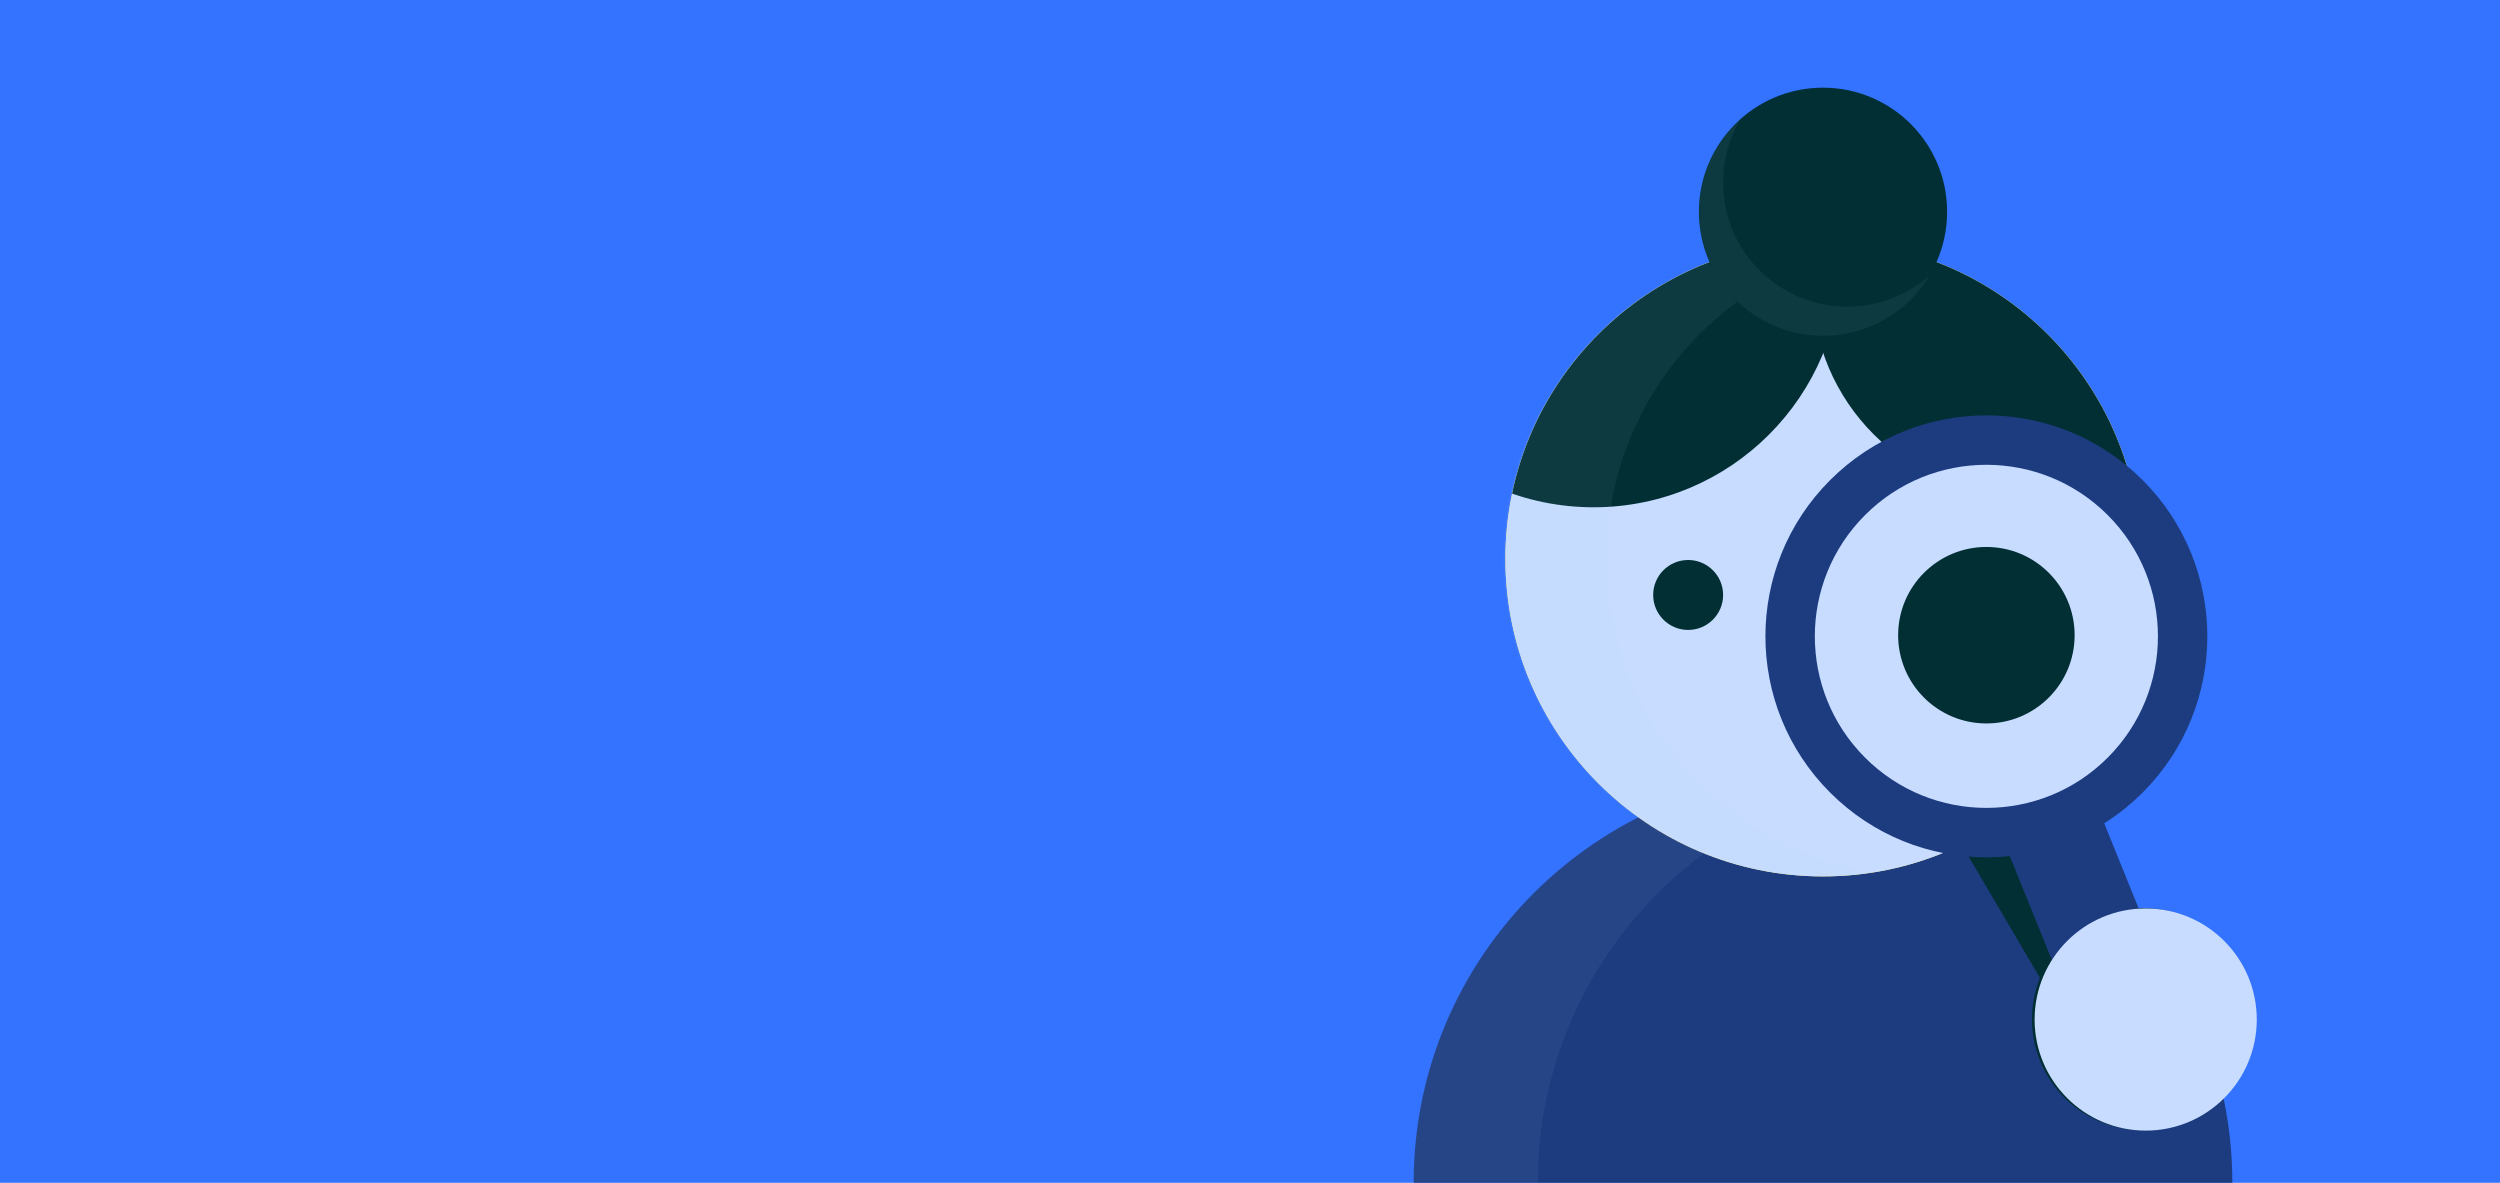<svg id="Layer_1" data-name="Layer 1" xmlns="http://www.w3.org/2000/svg" xmlns:xlink="http://www.w3.org/1999/xlink" viewBox="0 0 3223.38 1525.01"><defs><style>.cls-1{fill:#f7db4e;}.cls-2{fill:#3373ff;}.cls-3{fill:#1d3c80;}.cls-4,.cls-7{fill:#c7dcff;}.cls-4{opacity:0.06;}.cls-5{fill:#022f34;}.cls-6{clip-path:url(#clip-path);}</style><clipPath id="clip-path"><circle class="cls-1" cx="2350.49" cy="720.48" r="409.51"/></clipPath></defs><title>illustration_cover</title><rect class="cls-2" width="3223.38" height="1525.01"/><path class="cls-3" d="M1822.71,1525c0-291.48,236.3-527.78,527.78-527.78s527.78,236.3,527.78,527.78"/><path class="cls-4" d="M2430.5,1003.26a532.94,532.94,0,0,0-80-6c-291.48,0-527.78,236.3-527.78,527.78h160C1982.73,1260.73,2177,1041.82,2430.5,1003.26Z"/><path class="cls-5" d="M2737,1173.3c-2.95.55-5.83,1.21-8.7,1.92l-63.91-100.11c99.56-91.79,122.15-244.44,46.75-362.56C2626.43,579.92,2450.28,541,2317.65,625.7s-171.51,260.82-86.84,393.45c70.05,109.73,152.72,59.71,271.56,24.22l127.81,217.46A143.2,143.2,0,1,0,2737,1173.3Z"/><circle class="cls-1" cx="2350.49" cy="720.48" r="409.51"/><g class="cls-6"><circle class="cls-7" cx="2350.49" cy="720.48" r="409.51"/><circle class="cls-5" cx="2054.67" cy="334.22" r="319.85"/><circle class="cls-5" cx="2606.71" cy="369.18" r="269.93"/></g><path class="cls-4" d="M2071.36,720.48c0-203.57,148.56-372.43,343.17-404.13A411.92,411.92,0,0,0,2348.2,311c-226.17,0-409.51,183.35-409.51,409.51S2122,1130,2348.2,1130a411.92,411.92,0,0,0,66.33-5.38C2219.92,1092.91,2071.36,924.05,2071.36,720.48Z"/><circle class="cls-5" cx="2524.37" cy="767.12" r="74.67"/><circle class="cls-5" cx="2176.61" cy="767.12" r="45.09"/><circle class="cls-5" cx="2350.49" cy="273.06" r="160.02"/><path class="cls-4" d="M2381.72,395.36a160,160,0,0,1-137.48-241.92A160,160,0,1,0,2488,355,159.38,159.38,0,0,1,2381.72,395.36Z"/><polygon class="cls-3" points="2760.54 1350.28 2789.65 1281.45 2796.02 1266.38 2693.29 1012.57 2573.96 1060.87 2676.69 1314.68 2711.7 1329.55 2760.54 1350.28"/><circle class="cls-7" cx="2766.56" cy="1314.54" r="143.22"/><circle class="cls-3" cx="2561.15" cy="820.47" r="284.9" transform="translate(169.98 2051.32) rotate(-45)"/><circle class="cls-7" cx="2561.15" cy="820.47" r="221.19" transform="translate(169.98 2051.32) rotate(-45)"/><circle class="cls-5" cx="2561.15" cy="819" r="113.78"/></svg>